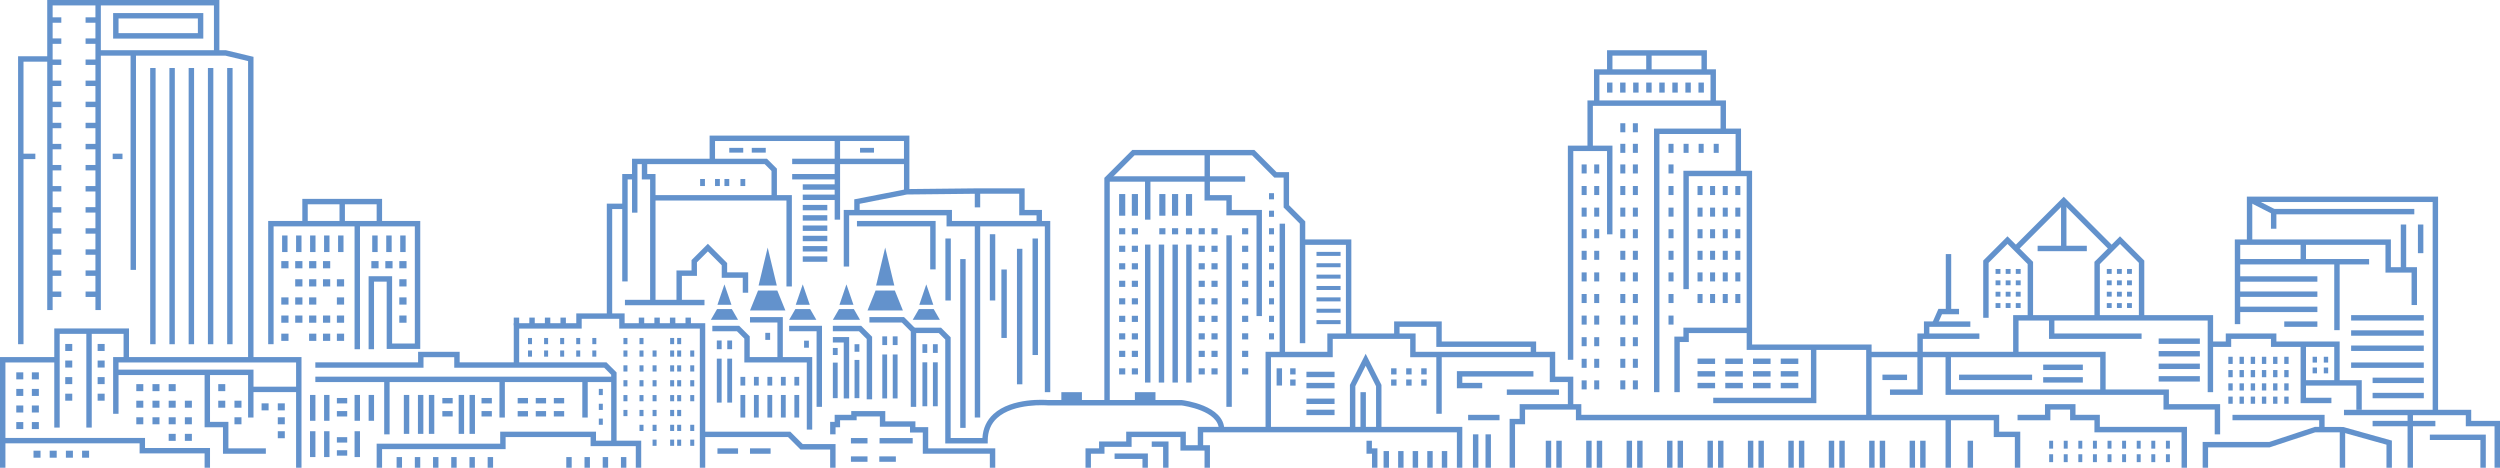 <svg xmlns="http://www.w3.org/2000/svg" xmlns:xlink="http://www.w3.org/1999/xlink" id="Layer_1" x="0px" y="0px" viewBox="0 0 829.68 155.23" style="enable-background:new 0 0 829.68 155.23;" xml:space="preserve">
<style type="text/css">
	.st0{fill:#6392CC;}
</style>
<g>
	<polygon class="st0" points="1.8,155.23 0,155.23 0,118.5 18.91,118.5 18.91,120.3 1.8,120.3  "></polygon>
	<polygon class="st0" points="19.81,141.9 18.01,141.9 18.01,109 42.81,109 42.81,119.4 41.01,119.4 41.01,110.8 19.81,110.8  "></polygon>
	<polygon class="st0" points="100.06,155.23 98.26,155.23 98.26,120.3 39.34,120.3 39.34,137.32 37.54,137.32 37.54,118.5    100.06,118.5  "></polygon>
	<polygon class="st0" points="84.13,138.57 82.33,138.57 82.33,124.47 38.44,124.47 38.44,122.67 84.13,122.67  "></polygon>
	<rect x="83.23" y="128.33" class="st0" width="15.93" height="1.8"></rect>
	<polygon class="st0" points="69.7,155.23 67.9,155.23 67.9,150.47 46.33,150.47 46.33,147.13 0.9,147.13 0.9,145.33 48.13,145.33    48.13,148.67 69.7,148.67  "></polygon>
	<polygon class="st0" points="7.8,114.23 6,114.23 6,18.67 16.57,18.67 16.57,20.47 7.8,20.47  "></polygon>
	<polygon class="st0" points="17.47,102.9 15.67,102.9 15.67,0 72.8,0 72.8,16.9 71,16.9 71,1.8 17.47,1.8  "></polygon>
	<rect x="31.67" y="0.9" class="st0" width="1.8" height="102"></rect>
	<polygon class="st0" points="84.13,119.4 82.33,119.4 82.33,20.28 74.79,18.47 32.57,18.47 32.57,16.67 75.01,16.67 84.13,18.86     "></polygon>
	<rect x="43.33" y="17.57" class="st0" width="1.8" height="72"></rect>
	<path class="st0" d="M67.47,12.8H37.54V4.33h29.93V12.8z M39.34,11h26.33V6.13H39.34V11z"></path>
	<polygon class="st0" points="126.8,74.23 125,74.23 125,67.8 102.13,67.8 102.13,74.23 100.33,74.23 100.33,66 126.8,66  "></polygon>
	<rect x="112.67" y="66.9" class="st0" width="1.8" height="7.33"></rect>
	<rect x="117.67" y="74.23" class="st0" width="1.8" height="41.67"></rect>
	<polygon class="st0" points="124.13,115.9 122.33,115.9 122.33,91.67 130.13,91.67 130.13,114 137.67,114 137.67,75.13 90.8,75.13    90.8,114.23 89,114.23 89,73.33 139.47,73.33 139.47,115.8 128.33,115.8 128.33,93.47 124.13,93.47  "></polygon>
	<polygon class="st0" points="204.63,147.4 202.83,147.4 202.83,124.36 200.53,122.05 150.75,122.05 150.75,118.55 140.55,118.55    140.55,122.05 104.65,122.05 104.65,120.25 138.75,120.25 138.75,116.75 152.55,116.75 152.55,120.25 201.27,120.25 204.63,123.61     "></polygon>
	<polygon class="st0" points="212.8,155.23 211,155.23 211,148.05 196,148.05 196,145.05 167.8,145.05 167.8,149.05 126.8,149.05    126.8,155.23 125,155.23 125,147.25 166,147.25 166,143.25 197.8,143.25 197.8,146.25 212.8,146.25  "></polygon>
	<rect x="104.65" y="125" class="st0" width="99.08" height="1.8"></rect>
	<rect x="127.5" y="125.9" class="st0" width="1.8" height="18.25"></rect>
	<rect x="165.75" y="125.9" class="st0" width="1.8" height="12.67"></rect>
	<rect x="193.25" y="125.9" class="st0" width="1.8" height="12.67"></rect>
	<polygon class="st0" points="234.05,155.23 232.25,155.23 232.25,109.05 205.5,109.05 205.5,105.8 193.05,105.8 193.05,109.05    172.3,109.05 172.3,121.4 170.5,121.4 170.5,107.25 191.25,107.25 191.25,104 207.3,104 207.3,107.25 234.05,107.25  "></polygon>
	<polygon class="st0" points="203.17,104.9 201.38,104.9 201.38,67.58 207.4,67.58 207.4,69.38 203.17,69.38  "></polygon>
	<polygon class="st0" points="208.3,93.4 206.5,93.4 206.5,57.75 210.65,57.75 210.65,59.55 208.3,59.55  "></polygon>
	<polygon class="st0" points="211.55,70.57 209.75,70.57 209.75,52.67 254.52,52.67 257.84,55.98 257.84,65.9 256.04,65.9    256.04,56.73 253.78,54.47 211.55,54.47  "></polygon>
	<polygon class="st0" points="217.55,100.4 215.75,100.4 215.75,59.55 213,59.55 213,53.57 214.8,53.57 214.8,57.75 217.55,57.75     "></polygon>
	<polygon class="st0" points="262.8,95.07 261,95.07 261,66.55 216.65,66.55 216.65,64.75 262.8,64.75  "></polygon>
	<rect x="207.4" y="99.5" class="st0" width="26.4" height="1.8"></rect>
	<polygon class="st0" points="226.3,100.4 224.5,100.4 224.5,89.75 229.5,89.75 229.5,86.32 234.92,80.9 241.32,87.3 241.32,90.39    248.3,90.39 248.3,97.15 246.5,97.15 246.5,92.19 239.52,92.19 239.52,88.04 234.92,83.44 231.3,87.06 231.3,91.55 226.3,91.55     "></polygon>
	<polygon class="st0" points="301.8,63.4 300,63.4 300,46.8 237.3,46.8 237.3,53.57 235.5,53.57 235.5,45 301.8,45  "></polygon>
	<rect x="277" y="45.9" class="st0" width="1.8" height="27"></rect>
	<polygon class="st0" points="277.3,155.23 275.5,155.23 275.5,149.18 265.65,149.18 261.53,145.05 233.15,145.05 233.15,143.25    262.27,143.25 266.4,147.37 277.3,147.37  "></polygon>
	<polygon class="st0" points="330.3,155.23 328.5,155.23 328.5,150.59 306.25,150.59 306.25,143.55 302,143.55 302,141.63    292,141.63 292,138.22 284.3,138.22 284.3,139.47 278.8,139.47 278.8,141.8 277.3,141.8 277.3,144.15 275.5,144.15 275.5,140    277,140 277,137.67 282.5,137.67 282.5,136.42 293.8,136.42 293.8,139.83 303.8,139.83 303.8,141.75 308.05,141.75 308.05,148.79    330.3,148.79  "></polygon>
	<polygon class="st0" points="240.42,94.37 238.1,101.15 242.75,101.15  "></polygon>
	<polygon class="st0" points="237.97,102.57 235.91,106.13 244.94,106.13 242.88,102.57  "></polygon>
	<polygon class="st0" points="266.41,94.37 264.09,101.15 268.74,101.15  "></polygon>
	<polygon class="st0" points="263.96,102.57 261.9,106.13 270.92,106.13 268.87,102.57  "></polygon>
	<polygon class="st0" points="280.91,94.37 278.59,101.15 283.24,101.15  "></polygon>
	<polygon class="st0" points="278.46,102.57 276.4,106.13 285.42,106.13 283.37,102.57  "></polygon>
	<polygon class="st0" points="293.77,82.15 290.75,94.77 296.8,94.77  "></polygon>
	<polygon class="st0" points="290.58,96.41 287.9,103.04 299.65,103.04 296.97,96.41  "></polygon>
	<polygon class="st0" points="254.77,82.15 251.75,94.77 257.8,94.77  "></polygon>
	<polygon class="st0" points="251.58,96.41 248.9,103.04 260.65,103.04 257.97,96.41  "></polygon>
	<polygon class="st0" points="307.41,94.37 305.09,101.15 309.74,101.15  "></polygon>
	<polygon class="st0" points="304.96,102.57 302.9,106.13 311.92,106.13 309.87,102.57  "></polygon>
	<polygon class="st0" points="269.55,142.57 267.75,142.57 267.75,120.3 247.02,120.3 247.02,112.38 244.56,109.93 236.4,109.93    236.4,108.12 245.31,108.12 248.82,111.63 248.82,118.5 269.55,118.5  "></polygon>
	<polygon class="st0" points="259.8,119.4 258,119.4 258,107.03 248.9,107.03 248.9,105.23 259.8,105.23  "></polygon>
	<polygon class="st0" points="272.8,135.02 271,135.02 271,109.93 261.9,109.93 261.9,108.12 272.8,108.12  "></polygon>
	<polygon class="st0" points="289.43,132.52 287.63,132.52 287.63,112.51 285.05,109.93 276.4,109.93 276.4,108.12 285.8,108.12    289.43,111.76  "></polygon>
	<polygon class="st0" points="281.81,132.23 280.01,132.23 280.01,113.67 276.4,113.67 276.4,111.86 281.81,111.86  "></polygon>
	<polygon class="st0" points="304.06,135.02 302.26,135.02 302.26,110.01 299.28,107.03 288.53,107.03 288.53,105.23 300.02,105.23    304.06,109.27  "></polygon>
	<polygon class="st0" points="348.55,130.15 346.75,130.15 346.75,75.13 314.13,75.13 314.13,71.47 281.81,71.47 281.81,88.46    280.01,88.46 280.01,69.67 315.93,69.67 315.93,73.33 348.55,73.33  "></polygon>
	<polygon class="st0" points="345.8,74.23 344,74.23 344,71.47 338.25,71.47 338.25,64.3 324.4,64.3 300.99,64.55 285.3,67.64    285.3,70.57 283.5,70.57 283.5,66.16 300.89,62.75 324.39,62.5 340.05,62.5 340.05,69.67 345.8,69.67  "></polygon>
	<rect x="323.5" y="63.4" class="st0" width="1.8" height="5.42"></rect>
	<rect x="323.5" y="74.23" class="st0" width="1.8" height="64.33"></rect>
	<rect x="262.9" y="52.67" class="st0" width="38" height="1.8"></rect>
	<rect x="170.5" y="105.4" class="st0" width="1.8" height="2.57"></rect>
	<rect x="175.67" y="105.4" class="st0" width="1.8" height="2.57"></rect>
	<rect x="180.83" y="105.4" class="st0" width="1.8" height="2.57"></rect>
	<rect x="186" y="105.4" class="st0" width="1.8" height="2.57"></rect>
	<rect x="212" y="105.4" class="st0" width="1.8" height="2.57"></rect>
	<rect x="217.17" y="105.4" class="st0" width="1.8" height="2.57"></rect>
	<rect x="222.33" y="105.4" class="st0" width="1.8" height="2.57"></rect>
	<rect x="227.5" y="105.4" class="st0" width="1.8" height="2.57"></rect>
	<path class="st0" d="M327.8,147.18h-14.1v-34.49l-2.15-2.15h-8.39v-1.8h9.14l3.2,3.2v33.43h10.53c0.19-3.22,1.42-5.89,3.66-7.95   c6.11-5.61,17.55-4.71,18.04-4.67l44.48,0l0.05,0.01c0.57,0.07,14.04,1.77,14.04,9.81h-1.8c0-6.24-11.55-7.9-12.41-8.02h-44.44   c-0.19-0.02-11.22-0.88-16.75,4.2c-2.06,1.89-3.1,4.42-3.1,7.52V147.18z"></path>
	<polygon class="st0" points="401.55,155.23 399.75,155.23 399.75,149.55 391.75,149.55 391.75,145.05 375.55,145.05 375.55,148.3    366.55,148.3 366.55,150.59 362.05,150.59 362.05,155.23 360.25,155.23 360.25,148.79 364.75,148.79 364.75,146.5 373.75,146.5    373.75,143.25 393.55,143.25 393.55,147.75 401.55,147.75  "></polygon>
	<polygon class="st0" points="485.3,155.23 483.5,155.23 483.5,143.47 399.3,143.47 399.3,148.65 397.5,148.65 397.5,141.67    485.3,141.67  "></polygon>
	<polygon class="st0" points="368.3,133.65 366.5,133.65 366.5,59.03 375.78,49.75 416.27,49.75 423.65,57.12 427.8,57.12    427.8,68.11 433.18,73.48 433.18,113.9 431.37,113.9 431.37,74.23 426,68.86 426,58.93 422.9,58.93 415.53,51.55 376.52,51.55    368.3,59.77  "></polygon>
	<polygon class="st0" points="448.47,111.57 446.67,111.57 446.67,81.26 432.27,81.26 432.27,79.46 448.47,79.46  "></polygon>
	<rect x="367.4" y="58.5" class="st0" width="45.83" height="1.8"></rect>
	<polygon class="st0" points="418.8,104.9 417,104.9 417,71.47 407,71.47 407,66.55 399.75,66.55 399.75,50.65 401.55,50.65    401.55,64.75 408.8,64.75 408.8,69.67 418.8,69.67  "></polygon>
	<rect x="380" y="59.4" class="st0" width="1.8" height="13.5"></rect>
	<polygon class="st0" points="421.8,142.57 420,142.57 420,116.75 440.5,116.75 440.5,110.67 469.8,110.67 469.8,116.75    516.13,116.75 516.13,125 522.13,125 522.13,135.32 520.33,135.32 520.33,126.8 514.33,126.8 514.33,118.55 468,118.55 468,112.47    442.3,112.47 442.3,118.55 421.8,118.55  "></polygon>
	<polygon class="st0" points="509.8,117.65 508,117.65 508,115.13 476.67,115.13 476.67,108.47 464.47,108.47 464.47,111.57    462.67,111.57 462.67,106.67 478.47,106.67 478.47,113.33 509.8,113.33  "></polygon>
	<polygon class="st0" points="458.47,142.57 456.67,142.57 456.67,128.17 453.23,121.39 449.8,128.17 449.8,142.57 448,142.57    448,127.74 453.23,117.41 458.47,127.74  "></polygon>
	<polygon class="st0" points="670.47,155.23 668.67,155.23 668.67,145.05 661.67,145.05 661.67,139.47 523,139.47 523,135.93    506.13,135.93 506.13,140.8 502.8,140.8 502.8,155.23 501,155.23 501,139 504.33,139 504.33,134.12 524.8,134.12 524.8,137.67    663.47,137.67 663.47,143.25 670.47,143.25  "></polygon>
	<polygon class="st0" points="522.13,119.4 520.33,119.4 520.33,48.33 535.13,48.33 535.13,77.77 533.33,77.77 533.33,50.13    522.13,50.13  "></polygon>
	<polygon class="st0" points="528.63,49.23 526.83,49.23 526.83,33.33 572.8,33.33 572.8,43.57 571,43.57 571,35.13 528.63,35.13     "></polygon>
	<polygon class="st0" points="550.72,130.15 548.92,130.15 548.92,42.67 577.8,42.67 577.8,57.9 576,57.9 576,44.47 550.72,44.47     "></polygon>
	<polygon class="st0" points="621.13,138.57 619.33,138.57 619.33,116.13 579.67,116.13 579.67,58.47 560.47,58.47 560.47,95.96    558.67,95.96 558.67,56.67 581.47,56.67 581.47,114.33 621.13,114.33  "></polygon>
	<polygon class="st0" points="557.47,130.15 555.67,130.15 555.67,111.71 558.67,111.71 558.67,108.74 580.57,108.74 580.57,110.54    560.47,110.54 560.47,113.51 557.47,113.51  "></polygon>
	<polygon class="st0" points="569.47,34.23 567.67,34.23 567.67,24.8 530.8,24.8 530.8,34.23 529,34.23 529,23 569.47,23  "></polygon>
	<polygon class="st0" points="566.47,23.9 564.67,23.9 564.67,18.47 535.13,18.47 535.13,23.9 533.33,23.9 533.33,16.67    566.47,16.67  "></polygon>
	<rect x="546.33" y="17.57" class="st0" width="1.8" height="6.33"></rect>
	<polygon class="st0" points="698.8,130.15 697,130.15 697,118.55 620.23,118.55 620.23,116.75 698.8,116.75  "></polygon>
	<polygon class="st0" points="638.13,131.05 627.23,131.05 627.23,129.25 636.33,129.25 636.33,110.67 656.9,110.67 656.9,112.47    638.13,112.47  "></polygon>
	<polygon class="st0" points="736.8,144.15 735,144.15 735,135.93 718,135.93 718,131.05 645.67,131.05 645.67,118.4 647.47,118.4    647.47,129.25 719.8,129.25 719.8,134.12 736.8,134.12  "></polygon>
	<polygon class="st0" points="640.3,111.57 638.5,111.57 638.5,106.67 653.9,106.67 653.9,108.47 640.3,108.47  "></polygon>
	<polygon class="st0" points="642.89,107.93 641.24,107.2 643.31,102.5 650.15,102.5 650.15,104.3 644.49,104.3  "></polygon>
	<rect x="645.75" y="84.32" class="st0" width="1.8" height="19.08"></rect>
	<polygon class="st0" points="674.72,105.48 672.92,105.48 672.92,87.65 666.23,80.96 659.97,87.23 659.97,105.48 658.17,105.48    658.17,86.48 666.23,78.42 674.72,86.9  "></polygon>
	<polygon class="st0" points="711.63,105.48 709.83,105.48 709.83,87.23 703.57,80.96 696.88,87.65 696.88,105.48 695.08,105.48    695.08,86.9 703.57,78.42 711.63,86.48  "></polygon>
	<polygon class="st0" points="700.16,83.1 684.9,67.84 669.64,83.1 668.37,81.83 684.9,65.29 701.43,81.83  "></polygon>
	<rect x="684" y="66.57" class="st0" width="1.8" height="15.12"></rect>
	<rect x="676.23" y="81.56" class="st0" width="16.33" height="1.8"></rect>
	<polygon class="st0" points="734.47,130.15 732.67,130.15 732.67,106.38 669.9,106.38 669.9,117.65 668.1,117.65 668.1,104.58    734.47,104.58  "></polygon>
	<polygon class="st0" points="776.47,127.07 774.67,127.07 774.67,115.13 753.67,115.13 753.67,112.47 740.47,112.47 740.47,115.13    733.57,115.13 733.57,113.33 738.67,113.33 738.67,110.67 755.47,110.67 755.47,113.33 776.47,113.33  "></polygon>
	<polygon class="st0" points="783.8,136.02 782,136.02 782,127.97 764.57,127.97 764.57,126.17 783.8,126.17  "></polygon>
	<polygon class="st0" points="743.47,107.57 741.67,107.57 741.67,79.46 793.47,79.46 793.47,88.67 802.13,88.67 802.13,101.23    800.33,101.23 800.33,90.47 791.67,90.47 791.67,81.26 743.47,81.26  "></polygon>
	<polygon class="st0" points="809.13,137.57 807.33,137.57 807.33,67.05 747.47,67.05 747.47,80.36 745.67,80.36 745.67,65.25    809.13,65.25  "></polygon>
	<polygon class="st0" points="755.47,75.9 753.67,75.9 753.67,70.78 746.16,66.95 746.98,65.35 755.47,69.68  "></polygon>
	<rect x="754.57" y="69.33" class="st0" width="46.67" height="1.8"></rect>
	<rect x="742.57" y="85.96" class="st0" width="43.67" height="1.8"></rect>
	<rect x="774.67" y="86.86" class="st0" width="1.8" height="22.71"></rect>
	<polygon class="st0" points="771.47,142.57 769.67,142.57 769.67,139.47 740.9,139.47 740.9,137.67 771.47,137.67  "></polygon>
	<polygon class="st0" points="725.8,155.23 724,155.23 724,143.47 695.08,143.47 695.08,139.47 687,139.47 687,135.93    680.47,135.93 680.47,139.47 669.57,139.47 669.57,137.67 678.67,137.67 678.67,134.12 688.8,134.12 688.8,137.67 696.88,137.67    696.88,141.67 725.8,141.67  "></polygon>
	<polygon class="st0" points="793.8,155.23 792,155.23 792,147.58 777.28,143.47 768.38,143.47 753.23,148.47 732.8,148.47    732.8,155.23 731,155.23 731,146.67 753.09,146.67 768.23,141.67 777.64,141.7 793.8,146.22  "></polygon>
	<rect x="776.5" y="142.57" class="st0" width="1.8" height="12.67"></rect>
	<polygon class="st0" points="829.68,155.23 827.87,155.23 827.87,141.47 818.33,141.47 818.33,137.8 777.9,137.8 777.9,136    820.13,136 820.13,139.67 829.68,139.67  "></polygon>
	<rect x="799" y="136.9" class="st0" width="1.8" height="18.33"></rect>
	<polygon class="st0" points="773.73,133.8 763.5,133.8 763.5,114.23 765.3,114.23 765.3,132 773.73,132  "></polygon>
	<polygon class="st0" points="602.8,133.8 568.57,133.8 568.57,132 601,132 601,115.23 602.8,115.23  "></polygon>
	<rect x="476.67" y="117.65" class="st0" width="1.8" height="19.67"></rect>
	<polygon class="st0" points="491.9,128.86 483.5,128.86 483.5,123.17 508.9,123.17 508.9,124.97 485.3,124.97 485.3,127.06    491.9,127.06  "></polygon>
	<rect x="487.23" y="137.67" class="st0" width="10.42" height="1.8"></rect>
	<rect x="380" y="81.17" class="st0" width="1.8" height="45.79"></rect>
	<rect x="384.56" y="81.17" class="st0" width="1.8" height="45.79"></rect>
	<rect x="389.11" y="81.17" class="st0" width="1.8" height="45.79"></rect>
	<rect x="393.67" y="81.17" class="st0" width="1.8" height="45.79"></rect>
	<rect x="407" y="78.09" class="st0" width="1.8" height="56.93"></rect>
	<rect x="424.67" y="74.23" class="st0" width="1.8" height="43.42"></rect>
	<rect x="16.57" y="5.75" class="st0" width="3.78" height="1.8"></rect>
	<rect x="28.4" y="5.75" class="st0" width="4.17" height="1.8"></rect>
	<rect x="16.57" y="12.75" class="st0" width="3.78" height="1.8"></rect>
	<rect x="28.4" y="12.75" class="st0" width="4.17" height="1.8"></rect>
	<rect x="16.57" y="19.75" class="st0" width="3.78" height="1.8"></rect>
	<rect x="28.4" y="19.75" class="st0" width="4.17" height="1.8"></rect>
	<rect x="16.57" y="26.75" class="st0" width="3.78" height="1.8"></rect>
	<rect x="28.4" y="26.75" class="st0" width="4.17" height="1.8"></rect>
	<rect x="16.57" y="33.75" class="st0" width="3.78" height="1.8"></rect>
	<rect x="28.4" y="33.75" class="st0" width="4.17" height="1.8"></rect>
	<rect x="16.57" y="40.75" class="st0" width="3.78" height="1.8"></rect>
	<rect x="28.4" y="40.75" class="st0" width="4.17" height="1.8"></rect>
	<rect x="16.57" y="47.75" class="st0" width="3.78" height="1.8"></rect>
	<rect x="28.4" y="47.75" class="st0" width="4.17" height="1.8"></rect>
	<rect x="16.57" y="54.75" class="st0" width="3.78" height="1.8"></rect>
	<rect x="28.4" y="54.75" class="st0" width="4.17" height="1.8"></rect>
	<rect x="16.57" y="61.75" class="st0" width="3.78" height="1.8"></rect>
	<rect x="28.4" y="61.75" class="st0" width="4.17" height="1.8"></rect>
	<rect x="16.57" y="68.75" class="st0" width="3.78" height="1.8"></rect>
	<rect x="28.4" y="68.75" class="st0" width="4.17" height="1.8"></rect>
	<rect x="16.57" y="75.75" class="st0" width="3.78" height="1.8"></rect>
	<rect x="28.4" y="75.75" class="st0" width="4.17" height="1.8"></rect>
	<rect x="16.57" y="82.75" class="st0" width="3.78" height="1.8"></rect>
	<rect x="28.4" y="82.75" class="st0" width="4.17" height="1.8"></rect>
	<rect x="16.57" y="89.75" class="st0" width="3.78" height="1.8"></rect>
	<rect x="28.4" y="89.75" class="st0" width="4.17" height="1.8"></rect>
	<rect x="16.57" y="96.75" class="st0" width="3.78" height="1.8"></rect>
	<rect x="28.4" y="96.75" class="st0" width="4.17" height="1.8"></rect>
	<rect x="6.9" y="51" class="st0" width="4.83" height="1.8"></rect>
	<rect x="37.4" y="51" class="st0" width="3.25" height="1.8"></rect>
	<rect x="49.84" y="22.57" class="st0" width="1.8" height="91.67"></rect>
	<rect x="56.22" y="22.57" class="st0" width="1.8" height="91.67"></rect>
	<rect x="62.61" y="22.57" class="st0" width="1.8" height="91.67"></rect>
	<rect x="69" y="22.57" class="st0" width="1.8" height="91.67"></rect>
	<rect x="75.39" y="22.57" class="st0" width="1.8" height="91.67"></rect>
	<rect x="28.65" y="109.9" class="st0" width="1.8" height="32"></rect>
	<polygon class="st0" points="88.23,150.59 74,150.59 74,141.8 67.9,141.8 67.9,123.57 69.7,123.57 69.7,140 75.8,140 75.8,148.79    88.23,148.79  "></polygon>
	<rect x="5.4" y="123.57" class="st0" width="2.33" height="2.33"></rect>
	<rect x="5.4" y="129.07" class="st0" width="2.33" height="2.33"></rect>
	<rect x="5.4" y="134.57" class="st0" width="2.33" height="2.33"></rect>
	<rect x="5.4" y="140.07" class="st0" width="2.33" height="2.33"></rect>
	<rect x="10.57" y="123.57" class="st0" width="2.33" height="2.33"></rect>
	<rect x="10.57" y="129.07" class="st0" width="2.33" height="2.33"></rect>
	<rect x="10.57" y="134.57" class="st0" width="2.33" height="2.33"></rect>
	<rect x="10.57" y="140.07" class="st0" width="2.33" height="2.33"></rect>
	<rect x="21.65" y="114.15" class="st0" width="2.33" height="2.33"></rect>
	<rect x="21.65" y="119.65" class="st0" width="2.33" height="2.33"></rect>
	<rect x="21.65" y="125.15" class="st0" width="2.33" height="2.33"></rect>
	<rect x="21.65" y="130.65" class="st0" width="2.33" height="2.33"></rect>
	<rect x="32.4" y="114.15" class="st0" width="2.33" height="2.33"></rect>
	<rect x="32.4" y="119.65" class="st0" width="2.33" height="2.33"></rect>
	<rect x="32.4" y="125.15" class="st0" width="2.33" height="2.33"></rect>
	<rect x="32.4" y="130.65" class="st0" width="2.33" height="2.33"></rect>
	<rect x="45.23" y="127.48" class="st0" width="2.33" height="2.33"></rect>
	<rect x="45.23" y="132.98" class="st0" width="2.33" height="2.33"></rect>
	<rect x="45.23" y="138.48" class="st0" width="2.33" height="2.33"></rect>
	<rect x="50.6" y="127.48" class="st0" width="2.33" height="2.33"></rect>
	<rect x="50.6" y="132.98" class="st0" width="2.33" height="2.33"></rect>
	<rect x="50.6" y="138.48" class="st0" width="2.33" height="2.33"></rect>
	<rect x="55.98" y="127.48" class="st0" width="2.33" height="2.33"></rect>
	<rect x="55.98" y="132.98" class="st0" width="2.33" height="2.33"></rect>
	<rect x="55.98" y="138.48" class="st0" width="2.33" height="2.33"></rect>
	<rect x="55.98" y="143.98" class="st0" width="2.33" height="2.33"></rect>
	<rect x="61.35" y="132.98" class="st0" width="2.33" height="2.33"></rect>
	<rect x="11.12" y="149.57" class="st0" width="2.33" height="2.33"></rect>
	<rect x="16.49" y="149.57" class="st0" width="2.33" height="2.33"></rect>
	<rect x="21.87" y="149.57" class="st0" width="2.33" height="2.33"></rect>
	<rect x="27.24" y="149.57" class="st0" width="2.33" height="2.33"></rect>
	<rect x="86.81" y="133.86" class="st0" width="2.33" height="2.33"></rect>
	<rect x="92.19" y="133.86" class="st0" width="2.33" height="2.33"></rect>
	<rect x="92.19" y="138.48" class="st0" width="2.33" height="2.33"></rect>
	<rect x="92.19" y="143.11" class="st0" width="2.33" height="2.33"></rect>
	<rect x="61.35" y="138.48" class="st0" width="2.33" height="2.33"></rect>
	<rect x="72.43" y="127.48" class="st0" width="2.33" height="2.33"></rect>
	<rect x="72.43" y="132.98" class="st0" width="2.33" height="2.33"></rect>
	<rect x="77.81" y="132.98" class="st0" width="2.33" height="2.33"></rect>
	<rect x="77.81" y="138.48" class="st0" width="2.33" height="2.33"></rect>
	<rect x="61.35" y="143.98" class="st0" width="2.33" height="2.33"></rect>
	<rect x="93.62" y="78.15" class="st0" width="1.8" height="5.5"></rect>
	<rect x="98.26" y="78.15" class="st0" width="1.8" height="5.5"></rect>
	<rect x="102.91" y="78.15" class="st0" width="1.8" height="5.5"></rect>
	<rect x="107.55" y="78.15" class="st0" width="1.8" height="5.5"></rect>
	<rect x="112.2" y="78.15" class="st0" width="1.8" height="5.5"></rect>
	<rect x="123.53" y="78.15" class="st0" width="1.8" height="5.5"></rect>
	<rect x="128.18" y="78.15" class="st0" width="1.8" height="5.5"></rect>
	<rect x="132.82" y="78.15" class="st0" width="1.8" height="5.5"></rect>
	<rect x="93.35" y="86.65" class="st0" width="2.4" height="2.4"></rect>
	<rect x="93.35" y="98.69" class="st0" width="2.4" height="2.4"></rect>
	<rect x="93.35" y="104.71" class="st0" width="2.4" height="2.4"></rect>
	<rect x="93.35" y="110.73" class="st0" width="2.4" height="2.4"></rect>
	<rect x="97.97" y="86.65" class="st0" width="2.4" height="2.4"></rect>
	<rect x="97.97" y="92.67" class="st0" width="2.4" height="2.4"></rect>
	<rect x="97.97" y="98.69" class="st0" width="2.4" height="2.4"></rect>
	<rect x="97.97" y="104.71" class="st0" width="2.4" height="2.4"></rect>
	<rect x="102.58" y="86.65" class="st0" width="2.4" height="2.4"></rect>
	<rect x="102.58" y="92.67" class="st0" width="2.4" height="2.4"></rect>
	<rect x="102.58" y="98.69" class="st0" width="2.4" height="2.4"></rect>
	<rect x="102.58" y="104.71" class="st0" width="2.4" height="2.4"></rect>
	<rect x="102.58" y="110.73" class="st0" width="2.4" height="2.4"></rect>
	<rect x="107.19" y="86.65" class="st0" width="2.4" height="2.4"></rect>
	<rect x="123.24" y="86.65" class="st0" width="2.4" height="2.4"></rect>
	<rect x="127.88" y="86.65" class="st0" width="2.4" height="2.4"></rect>
	<rect x="132.52" y="86.65" class="st0" width="2.4" height="2.4"></rect>
	<rect x="132.52" y="92.67" class="st0" width="2.4" height="2.4"></rect>
	<rect x="132.52" y="98.69" class="st0" width="2.4" height="2.4"></rect>
	<rect x="132.52" y="104.71" class="st0" width="2.4" height="2.4"></rect>
	<rect x="107.19" y="92.67" class="st0" width="2.4" height="2.4"></rect>
	<rect x="107.19" y="104.71" class="st0" width="2.4" height="2.4"></rect>
	<rect x="107.19" y="110.73" class="st0" width="2.4" height="2.4"></rect>
	<rect x="111.8" y="92.67" class="st0" width="2.4" height="2.4"></rect>
	<rect x="111.8" y="98.69" class="st0" width="2.4" height="2.4"></rect>
	<rect x="111.8" y="104.71" class="st0" width="2.4" height="2.4"></rect>
	<rect x="111.8" y="110.73" class="st0" width="2.4" height="2.4"></rect>
	<rect x="102.88" y="131.07" class="st0" width="1.8" height="8.58"></rect>
	<rect x="107.55" y="131.07" class="st0" width="1.8" height="8.58"></rect>
	<rect x="117.67" y="131.07" class="st0" width="1.8" height="8.58"></rect>
	<rect x="122.34" y="131.07" class="st0" width="1.8" height="8.58"></rect>
	<rect x="102.88" y="143.11" class="st0" width="1.8" height="8.58"></rect>
	<rect x="107.55" y="143.11" class="st0" width="1.8" height="8.58"></rect>
	<rect x="117.67" y="143.11" class="st0" width="1.8" height="8.58"></rect>
	<rect x="134.02" y="131.07" class="st0" width="1.8" height="12.92"></rect>
	<rect x="138.7" y="131.07" class="st0" width="1.8" height="12.92"></rect>
	<rect x="142.33" y="131.07" class="st0" width="1.8" height="12.92"></rect>
	<rect x="152.22" y="131.07" class="st0" width="1.8" height="12.92"></rect>
	<rect x="155.83" y="131.07" class="st0" width="1.8" height="12.92"></rect>
	<rect x="111.8" y="132.08" class="st0" width="3.43" height="1.8"></rect>
	<rect x="111.8" y="136.42" class="st0" width="3.43" height="1.8"></rect>
	<rect x="111.8" y="145.08" class="st0" width="3.43" height="1.8"></rect>
	<rect x="111.8" y="149.42" class="st0" width="3.43" height="1.8"></rect>
	<rect x="146.8" y="132.08" class="st0" width="3.43" height="1.8"></rect>
	<rect x="146.8" y="136.42" class="st0" width="3.43" height="1.8"></rect>
	<rect x="159.8" y="132.08" class="st0" width="3.43" height="1.8"></rect>
	<rect x="159.8" y="136.42" class="st0" width="3.43" height="1.8"></rect>
	<rect x="171.8" y="132.08" class="st0" width="3.43" height="1.8"></rect>
	<rect x="171.8" y="136.42" class="st0" width="3.43" height="1.8"></rect>
	<rect x="177.8" y="132.08" class="st0" width="3.43" height="1.8"></rect>
	<rect x="177.8" y="136.42" class="st0" width="3.43" height="1.8"></rect>
	<rect x="183.8" y="132.08" class="st0" width="3.43" height="1.8"></rect>
	<rect x="183.8" y="136.42" class="st0" width="3.43" height="1.8"></rect>
	<rect x="175.23" y="112.16" class="st0" width="1.33" height="2.06"></rect>
	<rect x="175.23" y="116.31" class="st0" width="1.33" height="2.06"></rect>
	<rect x="180.57" y="112.16" class="st0" width="1.33" height="2.06"></rect>
	<rect x="180.57" y="116.31" class="st0" width="1.33" height="2.06"></rect>
	<rect x="185.9" y="112.16" class="st0" width="1.33" height="2.06"></rect>
	<rect x="185.9" y="116.31" class="st0" width="1.33" height="2.06"></rect>
	<rect x="191.23" y="112.16" class="st0" width="1.33" height="2.06"></rect>
	<rect x="191.23" y="116.31" class="st0" width="1.33" height="2.06"></rect>
	<rect x="196.57" y="112.16" class="st0" width="1.33" height="2.06"></rect>
	<rect x="196.57" y="116.31" class="st0" width="1.33" height="2.06"></rect>
	<rect x="206.9" y="112.16" class="st0" width="1.33" height="2.06"></rect>
	<rect x="206.9" y="116.31" class="st0" width="1.33" height="2.06"></rect>
	<rect x="212.23" y="112.16" class="st0" width="1.33" height="2.06"></rect>
	<rect x="212.23" y="116.31" class="st0" width="1.33" height="2.06"></rect>
	<rect x="216.57" y="116.31" class="st0" width="1.33" height="2.06"></rect>
	<rect x="222.4" y="112.16" class="st0" width="1.33" height="2.06"></rect>
	<rect x="222.4" y="116.31" class="st0" width="1.33" height="2.06"></rect>
	<rect x="224.73" y="112.16" class="st0" width="1.33" height="2.06"></rect>
	<rect x="224.73" y="116.31" class="st0" width="1.33" height="2.06"></rect>
	<rect x="229.07" y="116.31" class="st0" width="1.33" height="2.06"></rect>
	<rect x="206.9" y="121.24" class="st0" width="1.33" height="2.06"></rect>
	<rect x="212.23" y="121.24" class="st0" width="1.33" height="2.06"></rect>
	<rect x="216.57" y="121.24" class="st0" width="1.33" height="2.06"></rect>
	<rect x="222.4" y="121.24" class="st0" width="1.33" height="2.06"></rect>
	<rect x="224.73" y="121.24" class="st0" width="1.33" height="2.06"></rect>
	<rect x="229.07" y="121.24" class="st0" width="1.33" height="2.06"></rect>
	<rect x="206.9" y="126.17" class="st0" width="1.33" height="2.06"></rect>
	<rect x="212.23" y="126.17" class="st0" width="1.33" height="2.06"></rect>
	<rect x="216.57" y="126.17" class="st0" width="1.33" height="2.06"></rect>
	<rect x="222.4" y="126.17" class="st0" width="1.33" height="2.06"></rect>
	<rect x="224.73" y="126.17" class="st0" width="1.33" height="2.06"></rect>
	<rect x="229.07" y="126.17" class="st0" width="1.33" height="2.06"></rect>
	<rect x="206.9" y="131.11" class="st0" width="1.33" height="2.06"></rect>
	<rect x="212.23" y="131.11" class="st0" width="1.33" height="2.06"></rect>
	<rect x="216.57" y="131.11" class="st0" width="1.33" height="2.06"></rect>
	<rect x="222.4" y="131.11" class="st0" width="1.33" height="2.06"></rect>
	<rect x="224.73" y="131.11" class="st0" width="1.33" height="2.06"></rect>
	<rect x="229.07" y="131.11" class="st0" width="1.33" height="2.06"></rect>
	<rect x="206.9" y="136.04" class="st0" width="1.33" height="2.06"></rect>
	<rect x="198.73" y="129.06" class="st0" width="1.33" height="2.06"></rect>
	<rect x="198.73" y="133.99" class="st0" width="1.33" height="2.06"></rect>
	<rect x="198.73" y="138.92" class="st0" width="1.33" height="2.06"></rect>
	<rect x="212.23" y="136.04" class="st0" width="1.33" height="2.06"></rect>
	<rect x="216.57" y="136.04" class="st0" width="1.33" height="2.06"></rect>
	<rect x="222.4" y="136.04" class="st0" width="1.33" height="2.06"></rect>
	<rect x="224.73" y="136.04" class="st0" width="1.33" height="2.06"></rect>
	<rect x="212.23" y="140.97" class="st0" width="1.33" height="2.06"></rect>
	<rect x="216.57" y="140.97" class="st0" width="1.33" height="2.06"></rect>
	<rect x="222.4" y="140.97" class="st0" width="1.33" height="2.06"></rect>
	<rect x="224.73" y="140.97" class="st0" width="1.33" height="2.06"></rect>
	<rect x="229.07" y="140.97" class="st0" width="1.33" height="2.06"></rect>
	<rect x="216.57" y="145.9" class="st0" width="1.33" height="2.06"></rect>
	<rect x="222.4" y="145.9" class="st0" width="1.33" height="2.06"></rect>
	<rect x="224.73" y="145.9" class="st0" width="1.33" height="2.06"></rect>
	<rect x="229.07" y="145.9" class="st0" width="1.33" height="2.06"></rect>
	<rect x="131.62" y="151.69" class="st0" width="1.8" height="3.54"></rect>
	<rect x="137.67" y="151.69" class="st0" width="1.8" height="3.54"></rect>
	<rect x="143.71" y="151.69" class="st0" width="1.8" height="3.54"></rect>
	<rect x="149.75" y="151.69" class="st0" width="1.8" height="3.54"></rect>
	<rect x="155.8" y="151.69" class="st0" width="1.8" height="3.54"></rect>
	<rect x="161.84" y="151.69" class="st0" width="1.8" height="3.54"></rect>
	<rect x="187.93" y="151.69" class="st0" width="1.8" height="3.54"></rect>
	<rect x="193.98" y="151.69" class="st0" width="1.8" height="3.54"></rect>
	<rect x="200.02" y="151.69" class="st0" width="1.8" height="3.54"></rect>
	<rect x="206.07" y="151.69" class="st0" width="1.8" height="3.54"></rect>
	<rect x="238.1" y="148.79" class="st0" width="6.84" height="1.8"></rect>
	<rect x="248.9" y="148.79" class="st0" width="6.84" height="1.8"></rect>
	<rect x="245.73" y="125.07" class="st0" width="1.6" height="2.89"></rect>
	<rect x="250.21" y="125.07" class="st0" width="1.6" height="2.89"></rect>
	<rect x="254.68" y="125.07" class="st0" width="1.6" height="2.89"></rect>
	<rect x="259.16" y="125.07" class="st0" width="1.6" height="2.89"></rect>
	<rect x="263.63" y="125.07" class="st0" width="1.6" height="2.89"></rect>
	<rect x="245.73" y="131.08" class="st0" width="1.6" height="7.49"></rect>
	<rect x="250.21" y="131.08" class="st0" width="1.6" height="7.49"></rect>
	<rect x="292.81" y="111.63" class="st0" width="1.6" height="2.89"></rect>
	<rect x="296.28" y="111.63" class="st0" width="1.6" height="2.89"></rect>
	<rect x="292.81" y="117.64" class="st0" width="1.6" height="14.59"></rect>
	<rect x="296.28" y="117.64" class="st0" width="1.6" height="14.59"></rect>
	<rect x="237.89" y="113" class="st0" width="1.6" height="2.89"></rect>
	<rect x="241.36" y="113" class="st0" width="1.6" height="2.89"></rect>
	<rect x="237.89" y="119.02" class="st0" width="1.6" height="14.59"></rect>
	<rect x="241.36" y="119.02" class="st0" width="1.6" height="14.59"></rect>
	<rect x="306.13" y="114.23" class="st0" width="1.6" height="2.89"></rect>
	<rect x="309.61" y="114.23" class="st0" width="1.6" height="2.89"></rect>
	<rect x="306.13" y="120.24" class="st0" width="1.6" height="14.59"></rect>
	<rect x="283.6" y="114.23" class="st0" width="1.6" height="2.51"></rect>
	<rect x="283.6" y="119.45" class="st0" width="1.6" height="12.69"></rect>
	<rect x="276.4" y="115.48" class="st0" width="1.6" height="2.34"></rect>
	<rect x="266.85" y="113.06" class="st0" width="1.6" height="2.34"></rect>
	<rect x="253.98" y="110.46" class="st0" width="1.6" height="2.34"></rect>
	<rect x="232.35" y="59.4" class="st0" width="1.6" height="2.34"></rect>
	<rect x="245.73" y="59.4" class="st0" width="1.6" height="2.34"></rect>
	<rect x="237.3" y="59.4" class="st0" width="1.6" height="2.34"></rect>
	<rect x="240.42" y="59.4" class="st0" width="1.6" height="2.34"></rect>
	<rect x="276.4" y="120.34" class="st0" width="1.6" height="11.8"></rect>
	<rect x="309.61" y="120.24" class="st0" width="1.6" height="14.59"></rect>
	<rect x="254.68" y="131.08" class="st0" width="1.6" height="7.49"></rect>
	<rect x="259.16" y="131.08" class="st0" width="1.6" height="7.49"></rect>
	<rect x="263.63" y="131.08" class="st0" width="1.6" height="7.49"></rect>
	<rect x="262.9" y="57.75" class="st0" width="15.1" height="1.8"></rect>
	<rect x="266.41" y="61.17" class="st0" width="11.59" height="1.8"></rect>
	<rect x="266.41" y="64.58" class="st0" width="11.59" height="1.8"></rect>
	<rect x="266.41" y="68" class="st0" width="8.15" height="1.8"></rect>
	<rect x="266.41" y="71.42" class="st0" width="8.15" height="1.8"></rect>
	<rect x="266.41" y="74.83" class="st0" width="8.15" height="1.8"></rect>
	<rect x="266.41" y="78.25" class="st0" width="8.15" height="1.8"></rect>
	<rect x="266.41" y="81.67" class="st0" width="8.15" height="1.8"></rect>
	<rect x="266.41" y="85.08" class="st0" width="8.15" height="1.8"></rect>
	<polygon class="st0" points="310.51,89.4 308.71,89.4 308.71,75.13 284.4,75.13 284.4,73.33 310.51,73.33  "></polygon>
	<rect x="313.75" y="79.15" class="st0" width="1.8" height="20.58"></rect>
	<rect x="318.67" y="85.98" class="st0" width="1.8" height="56.02"></rect>
	<rect x="328.5" y="77.73" class="st0" width="1.8" height="21.99"></rect>
	<rect x="332.33" y="89.44" class="st0" width="1.8" height="22.72"></rect>
	<rect x="337.5" y="82.57" class="st0" width="1.8" height="44.97"></rect>
	<rect x="342.67" y="79.15" class="st0" width="1.8" height="38.67"></rect>
	<rect x="285.42" y="49.07" class="st0" width="4.64" height="1.58"></rect>
	<rect x="242.02" y="49.07" class="st0" width="4.64" height="1.58"></rect>
	<rect x="249.49" y="49.07" class="st0" width="4.64" height="1.58"></rect>
	<rect x="291.9" y="145.37" class="st0" width="11" height="1.8"></rect>
	<rect x="282.4" y="151.46" class="st0" width="5.5" height="1.8"></rect>
	<rect x="282.4" y="145.37" class="st0" width="5.5" height="1.8"></rect>
	<rect x="291.81" y="151.46" class="st0" width="5.5" height="1.8"></rect>
	<rect x="352.23" y="130.15" class="st0" width="6.83" height="3.5"></rect>
	<rect x="376.64" y="130.15" class="st0" width="6.83" height="3.5"></rect>
	<rect x="371.4" y="75.73" class="st0" width="2.04" height="2.04"></rect>
	<rect x="371.4" y="64.4" class="st0" width="2.04" height="7.19"></rect>
	<rect x="375.62" y="75.73" class="st0" width="2.04" height="2.04"></rect>
	<rect x="371.4" y="81.55" class="st0" width="2.04" height="2.04"></rect>
	<rect x="375.62" y="81.55" class="st0" width="2.04" height="2.04"></rect>
	<rect x="371.4" y="87.36" class="st0" width="2.04" height="2.04"></rect>
	<rect x="375.62" y="87.36" class="st0" width="2.04" height="2.04"></rect>
	<rect x="371.4" y="93.17" class="st0" width="2.04" height="2.04"></rect>
	<rect x="375.62" y="93.17" class="st0" width="2.04" height="2.04"></rect>
	<rect x="371.4" y="98.98" class="st0" width="2.04" height="2.04"></rect>
	<rect x="375.62" y="98.98" class="st0" width="2.04" height="2.04"></rect>
	<rect x="371.4" y="104.8" class="st0" width="2.04" height="2.04"></rect>
	<rect x="375.62" y="104.8" class="st0" width="2.04" height="2.04"></rect>
	<rect x="371.4" y="110.61" class="st0" width="2.04" height="2.04"></rect>
	<rect x="375.62" y="110.61" class="st0" width="2.04" height="2.04"></rect>
	<rect x="371.4" y="116.42" class="st0" width="2.04" height="2.04"></rect>
	<rect x="375.62" y="116.42" class="st0" width="2.04" height="2.04"></rect>
	<rect x="371.4" y="122.23" class="st0" width="2.04" height="2.04"></rect>
	<rect x="375.62" y="122.23" class="st0" width="2.04" height="2.04"></rect>
	<rect x="397.8" y="81.55" class="st0" width="2.04" height="2.04"></rect>
	<rect x="402.05" y="81.55" class="st0" width="2.04" height="2.04"></rect>
	<rect x="397.8" y="87.36" class="st0" width="2.04" height="2.04"></rect>
	<rect x="402.05" y="87.36" class="st0" width="2.04" height="2.04"></rect>
	<rect x="397.8" y="93.17" class="st0" width="2.04" height="2.04"></rect>
	<rect x="402.05" y="93.17" class="st0" width="2.04" height="2.04"></rect>
	<rect x="397.8" y="98.98" class="st0" width="2.04" height="2.04"></rect>
	<rect x="402.05" y="98.98" class="st0" width="2.04" height="2.04"></rect>
	<rect x="397.8" y="104.8" class="st0" width="2.04" height="2.04"></rect>
	<rect x="402.05" y="104.8" class="st0" width="2.04" height="2.04"></rect>
	<rect x="397.8" y="110.61" class="st0" width="2.04" height="2.04"></rect>
	<rect x="402.05" y="110.61" class="st0" width="2.04" height="2.04"></rect>
	<rect x="397.8" y="116.42" class="st0" width="2.04" height="2.04"></rect>
	<rect x="402.05" y="116.42" class="st0" width="2.04" height="2.04"></rect>
	<rect x="397.8" y="122.23" class="st0" width="2.04" height="2.04"></rect>
	<rect x="402.05" y="122.23" class="st0" width="2.04" height="2.04"></rect>
	<rect x="375.62" y="64.4" class="st0" width="2.04" height="7.19"></rect>
	<rect x="384.73" y="75.73" class="st0" width="2.04" height="2.04"></rect>
	<rect x="384.73" y="64.4" class="st0" width="2.04" height="7.19"></rect>
	<rect x="388.95" y="75.73" class="st0" width="2.04" height="2.04"></rect>
	<rect x="388.95" y="64.4" class="st0" width="2.04" height="7.19"></rect>
	<rect x="393.58" y="75.73" class="st0" width="2.04" height="2.04"></rect>
	<rect x="393.58" y="64.4" class="st0" width="2.04" height="7.19"></rect>
	<rect x="397.8" y="75.73" class="st0" width="2.04" height="2.04"></rect>
	<rect x="402.05" y="75.73" class="st0" width="2.04" height="2.04"></rect>
	<rect x="412.21" y="81.55" class="st0" width="2.04" height="2.04"></rect>
	<rect x="412.21" y="87.36" class="st0" width="2.04" height="2.04"></rect>
	<rect x="412.21" y="93.17" class="st0" width="2.04" height="2.04"></rect>
	<rect x="412.21" y="98.98" class="st0" width="2.04" height="2.04"></rect>
	<rect x="412.21" y="104.8" class="st0" width="2.04" height="2.04"></rect>
	<rect x="412.21" y="110.61" class="st0" width="2.04" height="2.04"></rect>
	<rect x="412.21" y="116.42" class="st0" width="2.04" height="2.04"></rect>
	<rect x="412.21" y="122.23" class="st0" width="2.04" height="2.04"></rect>
	<rect x="412.21" y="75.73" class="st0" width="2.04" height="2.04"></rect>
	<rect x="421.15" y="69.92" class="st0" width="1.66" height="2.04"></rect>
	<rect x="421.15" y="75.73" class="st0" width="1.66" height="2.04"></rect>
	<rect x="421.15" y="81.55" class="st0" width="1.66" height="2.04"></rect>
	<rect x="436.91" y="83.59" class="st0" width="7.99" height="1.33"></rect>
	<rect x="436.91" y="87.36" class="st0" width="7.99" height="1.33"></rect>
	<rect x="436.91" y="91.14" class="st0" width="7.99" height="1.33"></rect>
	<rect x="436.91" y="94.91" class="st0" width="7.99" height="1.33"></rect>
	<rect x="436.91" y="98.69" class="st0" width="7.99" height="1.33"></rect>
	<rect x="436.91" y="102.46" class="st0" width="7.99" height="1.33"></rect>
	<rect x="436.91" y="106.24" class="st0" width="7.99" height="1.33"></rect>
	<rect x="421.15" y="87.36" class="st0" width="1.66" height="2.04"></rect>
	<rect x="421.15" y="93.17" class="st0" width="1.66" height="2.04"></rect>
	<rect x="421.15" y="98.98" class="st0" width="1.66" height="2.04"></rect>
	<rect x="421.15" y="104.8" class="st0" width="1.66" height="2.04"></rect>
	<rect x="421.15" y="110.61" class="st0" width="1.66" height="2.04"></rect>
	<rect x="421.15" y="64.11" class="st0" width="1.66" height="2.04"></rect>
	<polygon class="st0" points="380.95,155.23 379.15,155.23 379.15,152.3 369.9,152.3 369.9,150.5 380.95,150.5  "></polygon>
	<polygon class="st0" points="387.8,155.23 386,155.23 386,148.3 382.23,148.3 382.23,146.5 387.8,146.5  "></polygon>
	<rect x="451.5" y="130.15" class="st0" width="1.8" height="12.42"></rect>
	<rect x="433.57" y="123.37" class="st0" width="9.33" height="1.8"></rect>
	<rect x="433.57" y="127.06" class="st0" width="9.33" height="1.8"></rect>
	<rect x="433.57" y="132.28" class="st0" width="9.33" height="1.8"></rect>
	<rect x="433.57" y="135.97" class="st0" width="9.33" height="1.8"></rect>
	<rect x="423.67" y="122.23" class="st0" width="1.8" height="5.72"></rect>
	<rect x="428.17" y="122.23" class="st0" width="1.8" height="2.04"></rect>
	<rect x="428.17" y="125.94" class="st0" width="1.8" height="2.04"></rect>
	<rect x="461.67" y="122.23" class="st0" width="1.8" height="2.04"></rect>
	<rect x="461.67" y="125.94" class="st0" width="1.8" height="2.04"></rect>
	<rect x="466.67" y="122.23" class="st0" width="1.8" height="2.04"></rect>
	<rect x="466.67" y="125.94" class="st0" width="1.8" height="2.04"></rect>
	<rect x="471.67" y="122.23" class="st0" width="1.8" height="2.04"></rect>
	<rect x="471.67" y="125.94" class="st0" width="1.8" height="2.04"></rect>
	<rect x="500.07" y="129.25" class="st0" width="17.33" height="1.8"></rect>
	<rect x="488.83" y="144.15" class="st0" width="1.8" height="11.08"></rect>
	<rect x="493" y="144.15" class="st0" width="1.8" height="11.08"></rect>
	<polygon class="st0" points="457.13,155.23 455.33,155.23 455.33,150.59 453.5,150.59 453.5,146.27 455.3,146.27 455.3,148.79    457.13,148.79  "></polygon>
	<rect x="459.17" y="149.69" class="st0" width="1.8" height="5.54"></rect>
	<rect x="464" y="149.69" class="st0" width="1.8" height="5.54"></rect>
	<rect x="468.83" y="149.69" class="st0" width="1.8" height="5.54"></rect>
	<rect x="473.67" y="149.69" class="st0" width="1.8" height="5.54"></rect>
	<rect x="478.5" y="149.69" class="st0" width="1.8" height="5.54"></rect>
	<rect x="524.9" y="54.57" class="st0" width="1.67" height="3"></rect>
	<rect x="529.07" y="54.57" class="st0" width="1.67" height="3"></rect>
	<rect x="524.9" y="61.73" class="st0" width="1.67" height="3"></rect>
	<rect x="529.07" y="61.73" class="st0" width="1.67" height="3"></rect>
	<rect x="524.9" y="68.9" class="st0" width="1.67" height="3"></rect>
	<rect x="529.07" y="68.9" class="st0" width="1.67" height="3"></rect>
	<rect x="524.9" y="76.07" class="st0" width="1.67" height="3"></rect>
	<rect x="529.07" y="76.07" class="st0" width="1.67" height="3"></rect>
	<rect x="524.9" y="83.23" class="st0" width="1.67" height="3"></rect>
	<rect x="529.07" y="83.23" class="st0" width="1.67" height="3"></rect>
	<rect x="524.9" y="90.4" class="st0" width="1.67" height="3"></rect>
	<rect x="529.07" y="90.4" class="st0" width="1.67" height="3"></rect>
	<rect x="524.9" y="97.57" class="st0" width="1.67" height="3"></rect>
	<rect x="529.07" y="97.57" class="st0" width="1.67" height="3"></rect>
	<rect x="524.9" y="104.73" class="st0" width="1.67" height="3"></rect>
	<rect x="529.07" y="104.73" class="st0" width="1.67" height="3"></rect>
	<rect x="524.9" y="111.9" class="st0" width="1.67" height="3"></rect>
	<rect x="529.07" y="111.9" class="st0" width="1.67" height="3"></rect>
	<rect x="524.9" y="119.07" class="st0" width="1.67" height="3"></rect>
	<rect x="529.07" y="119.07" class="st0" width="1.67" height="3"></rect>
	<rect x="524.9" y="126.23" class="st0" width="1.67" height="3"></rect>
	<rect x="529.07" y="126.23" class="st0" width="1.67" height="3"></rect>
	<rect x="537.73" y="54.57" class="st0" width="1.67" height="3"></rect>
	<rect x="541.9" y="54.57" class="st0" width="1.67" height="3"></rect>
	<rect x="537.73" y="47.73" class="st0" width="1.67" height="3"></rect>
	<rect x="541.9" y="47.73" class="st0" width="1.67" height="3"></rect>
	<rect x="537.73" y="40.9" class="st0" width="1.67" height="3"></rect>
	<rect x="541.9" y="40.9" class="st0" width="1.67" height="3"></rect>
	<rect x="537.73" y="61.73" class="st0" width="1.67" height="3"></rect>
	<rect x="541.9" y="61.73" class="st0" width="1.67" height="3"></rect>
	<rect x="537.73" y="68.9" class="st0" width="1.67" height="3"></rect>
	<rect x="541.9" y="68.9" class="st0" width="1.67" height="3"></rect>
	<rect x="537.73" y="76.07" class="st0" width="1.67" height="3"></rect>
	<rect x="541.9" y="76.07" class="st0" width="1.67" height="3"></rect>
	<rect x="537.73" y="83.23" class="st0" width="1.67" height="3"></rect>
	<rect x="541.9" y="83.23" class="st0" width="1.67" height="3"></rect>
	<rect x="537.73" y="90.4" class="st0" width="1.67" height="3"></rect>
	<rect x="541.9" y="90.4" class="st0" width="1.67" height="3"></rect>
	<rect x="537.73" y="97.57" class="st0" width="1.67" height="3"></rect>
	<rect x="541.9" y="97.57" class="st0" width="1.67" height="3"></rect>
	<rect x="537.73" y="104.73" class="st0" width="1.67" height="3"></rect>
	<rect x="541.9" y="104.73" class="st0" width="1.67" height="3"></rect>
	<rect x="537.73" y="111.9" class="st0" width="1.67" height="3"></rect>
	<rect x="541.9" y="111.9" class="st0" width="1.67" height="3"></rect>
	<rect x="553.73" y="54.57" class="st0" width="1.67" height="3"></rect>
	<rect x="553.73" y="47.73" class="st0" width="1.67" height="3"></rect>
	<rect x="558.73" y="47.73" class="st0" width="1.67" height="3"></rect>
	<rect x="563.73" y="47.73" class="st0" width="1.67" height="3"></rect>
	<rect x="568.73" y="47.73" class="st0" width="1.67" height="3"></rect>
	<rect x="553.73" y="61.73" class="st0" width="1.67" height="3"></rect>
	<rect x="553.73" y="68.9" class="st0" width="1.67" height="3"></rect>
	<rect x="553.73" y="76.07" class="st0" width="1.67" height="3"></rect>
	<rect x="553.73" y="83.23" class="st0" width="1.67" height="3"></rect>
	<rect x="553.73" y="90.4" class="st0" width="1.67" height="3"></rect>
	<rect x="553.73" y="97.57" class="st0" width="1.67" height="3"></rect>
	<rect x="553.73" y="104.73" class="st0" width="1.67" height="3"></rect>
	<rect x="537.73" y="119.07" class="st0" width="1.67" height="3"></rect>
	<rect x="541.9" y="119.07" class="st0" width="1.67" height="3"></rect>
	<rect x="537.73" y="126.23" class="st0" width="1.67" height="3"></rect>
	<rect x="541.9" y="126.23" class="st0" width="1.67" height="3"></rect>
	<rect x="563.36" y="61.73" class="st0" width="1.67" height="3"></rect>
	<rect x="567.52" y="61.73" class="st0" width="1.67" height="3"></rect>
	<rect x="563.36" y="68.9" class="st0" width="1.67" height="3"></rect>
	<rect x="567.52" y="68.9" class="st0" width="1.67" height="3"></rect>
	<rect x="563.36" y="76.07" class="st0" width="1.67" height="3"></rect>
	<rect x="567.52" y="76.07" class="st0" width="1.67" height="3"></rect>
	<rect x="563.36" y="83.23" class="st0" width="1.67" height="3"></rect>
	<rect x="567.52" y="83.23" class="st0" width="1.67" height="3"></rect>
	<rect x="563.36" y="90.4" class="st0" width="1.67" height="3"></rect>
	<rect x="567.52" y="90.4" class="st0" width="1.67" height="3"></rect>
	<rect x="563.36" y="97.57" class="st0" width="1.67" height="3"></rect>
	<rect x="567.52" y="97.57" class="st0" width="1.67" height="3"></rect>
	<rect x="571.73" y="61.73" class="st0" width="1.67" height="3"></rect>
	<rect x="575.9" y="61.73" class="st0" width="1.67" height="3"></rect>
	<rect x="571.73" y="68.9" class="st0" width="1.67" height="3"></rect>
	<rect x="575.9" y="68.9" class="st0" width="1.67" height="3"></rect>
	<rect x="571.73" y="76.07" class="st0" width="1.67" height="3"></rect>
	<rect x="575.9" y="76.07" class="st0" width="1.67" height="3"></rect>
	<rect x="571.73" y="83.23" class="st0" width="1.67" height="3"></rect>
	<rect x="575.9" y="83.23" class="st0" width="1.67" height="3"></rect>
	<rect x="571.73" y="90.4" class="st0" width="1.67" height="3"></rect>
	<rect x="575.9" y="90.4" class="st0" width="1.67" height="3"></rect>
	<rect x="571.73" y="97.57" class="st0" width="1.67" height="3"></rect>
	<rect x="575.9" y="97.57" class="st0" width="1.67" height="3"></rect>
	<rect x="533.33" y="27.4" class="st0" width="1.8" height="3.33"></rect>
	<rect x="537.67" y="27.4" class="st0" width="1.8" height="3.33"></rect>
	<rect x="542" y="27.4" class="st0" width="1.8" height="3.33"></rect>
	<rect x="546.33" y="27.4" class="st0" width="1.8" height="3.33"></rect>
	<rect x="550.67" y="27.4" class="st0" width="1.8" height="3.33"></rect>
	<rect x="555" y="27.4" class="st0" width="1.8" height="3.33"></rect>
	<rect x="559.33" y="27.4" class="st0" width="1.8" height="3.33"></rect>
	<rect x="563.67" y="27.4" class="st0" width="1.8" height="3.33"></rect>
	<rect x="563.36" y="118.99" class="st0" width="5.83" height="1.8"></rect>
	<rect x="563.36" y="123.17" class="st0" width="5.83" height="1.8"></rect>
	<rect x="563.36" y="127.06" class="st0" width="5.83" height="1.8"></rect>
	<rect x="572.57" y="118.99" class="st0" width="5.83" height="1.8"></rect>
	<rect x="572.57" y="123.17" class="st0" width="5.83" height="1.8"></rect>
	<rect x="572.57" y="127.06" class="st0" width="5.83" height="1.8"></rect>
	<rect x="581.77" y="118.99" class="st0" width="5.83" height="1.8"></rect>
	<rect x="581.77" y="123.17" class="st0" width="5.83" height="1.8"></rect>
	<rect x="581.77" y="127.06" class="st0" width="5.83" height="1.8"></rect>
	<rect x="590.98" y="118.99" class="st0" width="5.83" height="1.8"></rect>
	<rect x="590.98" y="123.17" class="st0" width="5.83" height="1.8"></rect>
	<rect x="590.98" y="127.06" class="st0" width="5.83" height="1.8"></rect>
	<rect x="513" y="146.27" class="st0" width="1.8" height="8.96"></rect>
	<rect x="516.5" y="146.27" class="st0" width="1.8" height="8.96"></rect>
	<rect x="526.42" y="146.27" class="st0" width="1.8" height="8.96"></rect>
	<rect x="529.92" y="146.27" class="st0" width="1.8" height="8.96"></rect>
	<rect x="539.83" y="146.27" class="st0" width="1.8" height="8.96"></rect>
	<rect x="543.33" y="146.27" class="st0" width="1.8" height="8.96"></rect>
	<rect x="553.25" y="146.27" class="st0" width="1.8" height="8.96"></rect>
	<rect x="556.75" y="146.27" class="st0" width="1.8" height="8.96"></rect>
	<rect x="566.67" y="146.27" class="st0" width="1.8" height="8.96"></rect>
	<rect x="570.17" y="146.27" class="st0" width="1.8" height="8.96"></rect>
	<rect x="580.08" y="146.27" class="st0" width="1.8" height="8.96"></rect>
	<rect x="583.58" y="146.27" class="st0" width="1.8" height="8.96"></rect>
	<rect x="593.5" y="146.27" class="st0" width="1.8" height="8.96"></rect>
	<rect x="597" y="146.27" class="st0" width="1.8" height="8.96"></rect>
	<rect x="606.92" y="146.27" class="st0" width="1.8" height="8.96"></rect>
	<rect x="610.42" y="146.27" class="st0" width="1.8" height="8.96"></rect>
	<rect x="620.33" y="146.27" class="st0" width="1.8" height="8.96"></rect>
	<rect x="623.83" y="146.27" class="st0" width="1.8" height="8.96"></rect>
	<rect x="633.75" y="146.27" class="st0" width="1.8" height="8.96"></rect>
	<rect x="637.25" y="146.27" class="st0" width="1.8" height="8.96"></rect>
	<rect x="653" y="146.27" class="st0" width="1.8" height="8.96"></rect>
	<rect x="645.67" y="138.57" class="st0" width="1.8" height="16.67"></rect>
	<rect x="650.15" y="124.33" class="st0" width="24.25" height="1.8"></rect>
	<rect x="624.73" y="124.33" class="st0" width="8.17" height="1.8"></rect>
	<rect x="678.07" y="121" class="st0" width="13.17" height="1.8"></rect>
	<rect x="678.07" y="125.17" class="st0" width="13.17" height="1.8"></rect>
	<rect x="716.4" y="112.33" class="st0" width="13.67" height="1.8"></rect>
	<rect x="716.4" y="116.5" class="st0" width="13.67" height="1.8"></rect>
	<rect x="716.4" y="120.67" class="st0" width="13.67" height="1.8"></rect>
	<rect x="716.4" y="124.83" class="st0" width="13.67" height="1.8"></rect>
	<polygon class="st0" points="710.73,112.47 680,112.47 680,105.48 681.8,105.48 681.8,110.67 710.73,110.67  "></polygon>
	<rect x="662.27" y="89.27" class="st0" width="1.62" height="1.62"></rect>
	<rect x="665.63" y="89.27" class="st0" width="1.62" height="1.62"></rect>
	<rect x="668.98" y="89.27" class="st0" width="1.62" height="1.62"></rect>
	<rect x="662.27" y="93.05" class="st0" width="1.62" height="1.62"></rect>
	<rect x="665.63" y="93.05" class="st0" width="1.62" height="1.62"></rect>
	<rect x="668.98" y="93.05" class="st0" width="1.62" height="1.62"></rect>
	<rect x="662.27" y="96.82" class="st0" width="1.62" height="1.62"></rect>
	<rect x="665.63" y="96.82" class="st0" width="1.62" height="1.62"></rect>
	<rect x="668.98" y="96.82" class="st0" width="1.62" height="1.62"></rect>
	<rect x="662.27" y="100.59" class="st0" width="1.62" height="1.62"></rect>
	<rect x="665.63" y="100.59" class="st0" width="1.62" height="1.62"></rect>
	<rect x="668.98" y="100.59" class="st0" width="1.62" height="1.62"></rect>
	<rect x="699.19" y="89.27" class="st0" width="1.62" height="1.62"></rect>
	<rect x="702.55" y="89.27" class="st0" width="1.62" height="1.62"></rect>
	<rect x="705.9" y="89.27" class="st0" width="1.62" height="1.62"></rect>
	<rect x="699.19" y="93.05" class="st0" width="1.62" height="1.62"></rect>
	<rect x="702.55" y="93.05" class="st0" width="1.62" height="1.62"></rect>
	<rect x="705.9" y="93.05" class="st0" width="1.62" height="1.62"></rect>
	<rect x="699.19" y="96.82" class="st0" width="1.62" height="1.62"></rect>
	<rect x="702.55" y="96.82" class="st0" width="1.62" height="1.62"></rect>
	<rect x="705.9" y="96.82" class="st0" width="1.62" height="1.62"></rect>
	<rect x="699.19" y="100.59" class="st0" width="1.62" height="1.62"></rect>
	<rect x="702.55" y="100.59" class="st0" width="1.62" height="1.62"></rect>
	<rect x="705.9" y="100.59" class="st0" width="1.62" height="1.62"></rect>
	<rect x="742.57" y="91.69" class="st0" width="26.5" height="1.8"></rect>
	<rect x="742.57" y="96.73" class="st0" width="26.5" height="1.8"></rect>
	<rect x="742.57" y="101.77" class="st0" width="26.5" height="1.8"></rect>
	<rect x="758.08" y="106.67" class="st0" width="10.99" height="1.8"></rect>
	<rect x="780.27" y="104.58" class="st0" width="24.12" height="1.8"></rect>
	<rect x="780.27" y="109.62" class="st0" width="24.12" height="1.8"></rect>
	<rect x="780.27" y="114.67" class="st0" width="24.12" height="1.8"></rect>
	<rect x="780.27" y="120.29" class="st0" width="24.12" height="1.8"></rect>
	<rect x="787.4" y="125.33" class="st0" width="17" height="1.8"></rect>
	<rect x="787.4" y="130.37" class="st0" width="17" height="1.8"></rect>
	<rect x="802.44" y="74.51" class="st0" width="1.8" height="9.51"></rect>
	<rect x="796.75" y="74.51" class="st0" width="1.8" height="14.76"></rect>
	<rect x="739.52" y="118.4" class="st0" width="1.45" height="2.38"></rect>
	<rect x="739.52" y="122.81" class="st0" width="1.45" height="2.38"></rect>
	<rect x="739.52" y="127.22" class="st0" width="1.45" height="2.38"></rect>
	<rect x="739.52" y="131.62" class="st0" width="1.45" height="2.38"></rect>
	<rect x="743.24" y="118.4" class="st0" width="1.45" height="2.38"></rect>
	<rect x="743.24" y="122.81" class="st0" width="1.45" height="2.38"></rect>
	<rect x="743.24" y="127.22" class="st0" width="1.45" height="2.38"></rect>
	<rect x="743.24" y="131.62" class="st0" width="1.45" height="2.38"></rect>
	<rect x="746.95" y="118.4" class="st0" width="1.45" height="2.38"></rect>
	<rect x="746.95" y="122.81" class="st0" width="1.45" height="2.38"></rect>
	<rect x="746.95" y="127.22" class="st0" width="1.45" height="2.38"></rect>
	<rect x="746.95" y="131.62" class="st0" width="1.45" height="2.38"></rect>
	<rect x="750.66" y="118.4" class="st0" width="1.45" height="2.38"></rect>
	<rect x="750.66" y="122.81" class="st0" width="1.45" height="2.38"></rect>
	<rect x="750.66" y="127.22" class="st0" width="1.45" height="2.38"></rect>
	<rect x="750.66" y="131.62" class="st0" width="1.45" height="2.38"></rect>
	<rect x="754.37" y="118.4" class="st0" width="1.45" height="2.38"></rect>
	<rect x="754.37" y="122.81" class="st0" width="1.45" height="2.38"></rect>
	<rect x="754.37" y="127.22" class="st0" width="1.45" height="2.38"></rect>
	<rect x="754.37" y="131.62" class="st0" width="1.45" height="2.38"></rect>
	<rect x="758.08" y="118.4" class="st0" width="1.45" height="2.38"></rect>
	<rect x="758.08" y="122.81" class="st0" width="1.45" height="2.38"></rect>
	<rect x="767.49" y="118.4" class="st0" width="1.45" height="1.93"></rect>
	<rect x="767.49" y="121.97" class="st0" width="1.45" height="1.93"></rect>
	<rect x="771.2" y="118.4" class="st0" width="1.45" height="1.93"></rect>
	<rect x="771.2" y="121.97" class="st0" width="1.45" height="1.93"></rect>
	<rect x="758.08" y="127.22" class="st0" width="1.45" height="2.38"></rect>
	<rect x="758.08" y="131.62" class="st0" width="1.45" height="2.38"></rect>
	<rect x="680.06" y="146.27" class="st0" width="1.31" height="2.62"></rect>
	<rect x="680.06" y="150.75" class="st0" width="1.31" height="2.62"></rect>
	<rect x="684.9" y="146.27" class="st0" width="1.31" height="2.62"></rect>
	<rect x="684.9" y="150.75" class="st0" width="1.31" height="2.62"></rect>
	<rect x="689.74" y="146.27" class="st0" width="1.31" height="2.62"></rect>
	<rect x="689.74" y="150.75" class="st0" width="1.31" height="2.62"></rect>
	<rect x="694.59" y="146.27" class="st0" width="1.31" height="2.62"></rect>
	<rect x="694.59" y="150.75" class="st0" width="1.31" height="2.62"></rect>
	<rect x="699.43" y="146.27" class="st0" width="1.31" height="2.62"></rect>
	<rect x="699.43" y="150.75" class="st0" width="1.31" height="2.62"></rect>
	<rect x="704.27" y="146.27" class="st0" width="1.31" height="2.62"></rect>
	<rect x="704.27" y="150.75" class="st0" width="1.31" height="2.62"></rect>
	<rect x="709.12" y="146.27" class="st0" width="1.31" height="2.62"></rect>
	<rect x="709.12" y="150.75" class="st0" width="1.31" height="2.62"></rect>
	<rect x="713.96" y="146.27" class="st0" width="1.31" height="2.62"></rect>
	<rect x="713.96" y="150.75" class="st0" width="1.31" height="2.62"></rect>
	<rect x="718.81" y="146.27" class="st0" width="1.31" height="2.62"></rect>
	<rect x="718.81" y="150.75" class="st0" width="1.31" height="2.62"></rect>
	<polygon class="st0" points="824.97,155.23 823.17,155.23 823.17,146.03 806.4,146.03 806.4,144.23 824.97,144.23  "></polygon>
	<rect x="787.4" y="139.67" class="st0" width="20.83" height="1.8"></rect>
	<rect x="763.5" y="80.36" class="st0" width="1.8" height="6.5"></rect>
</g>
</svg>